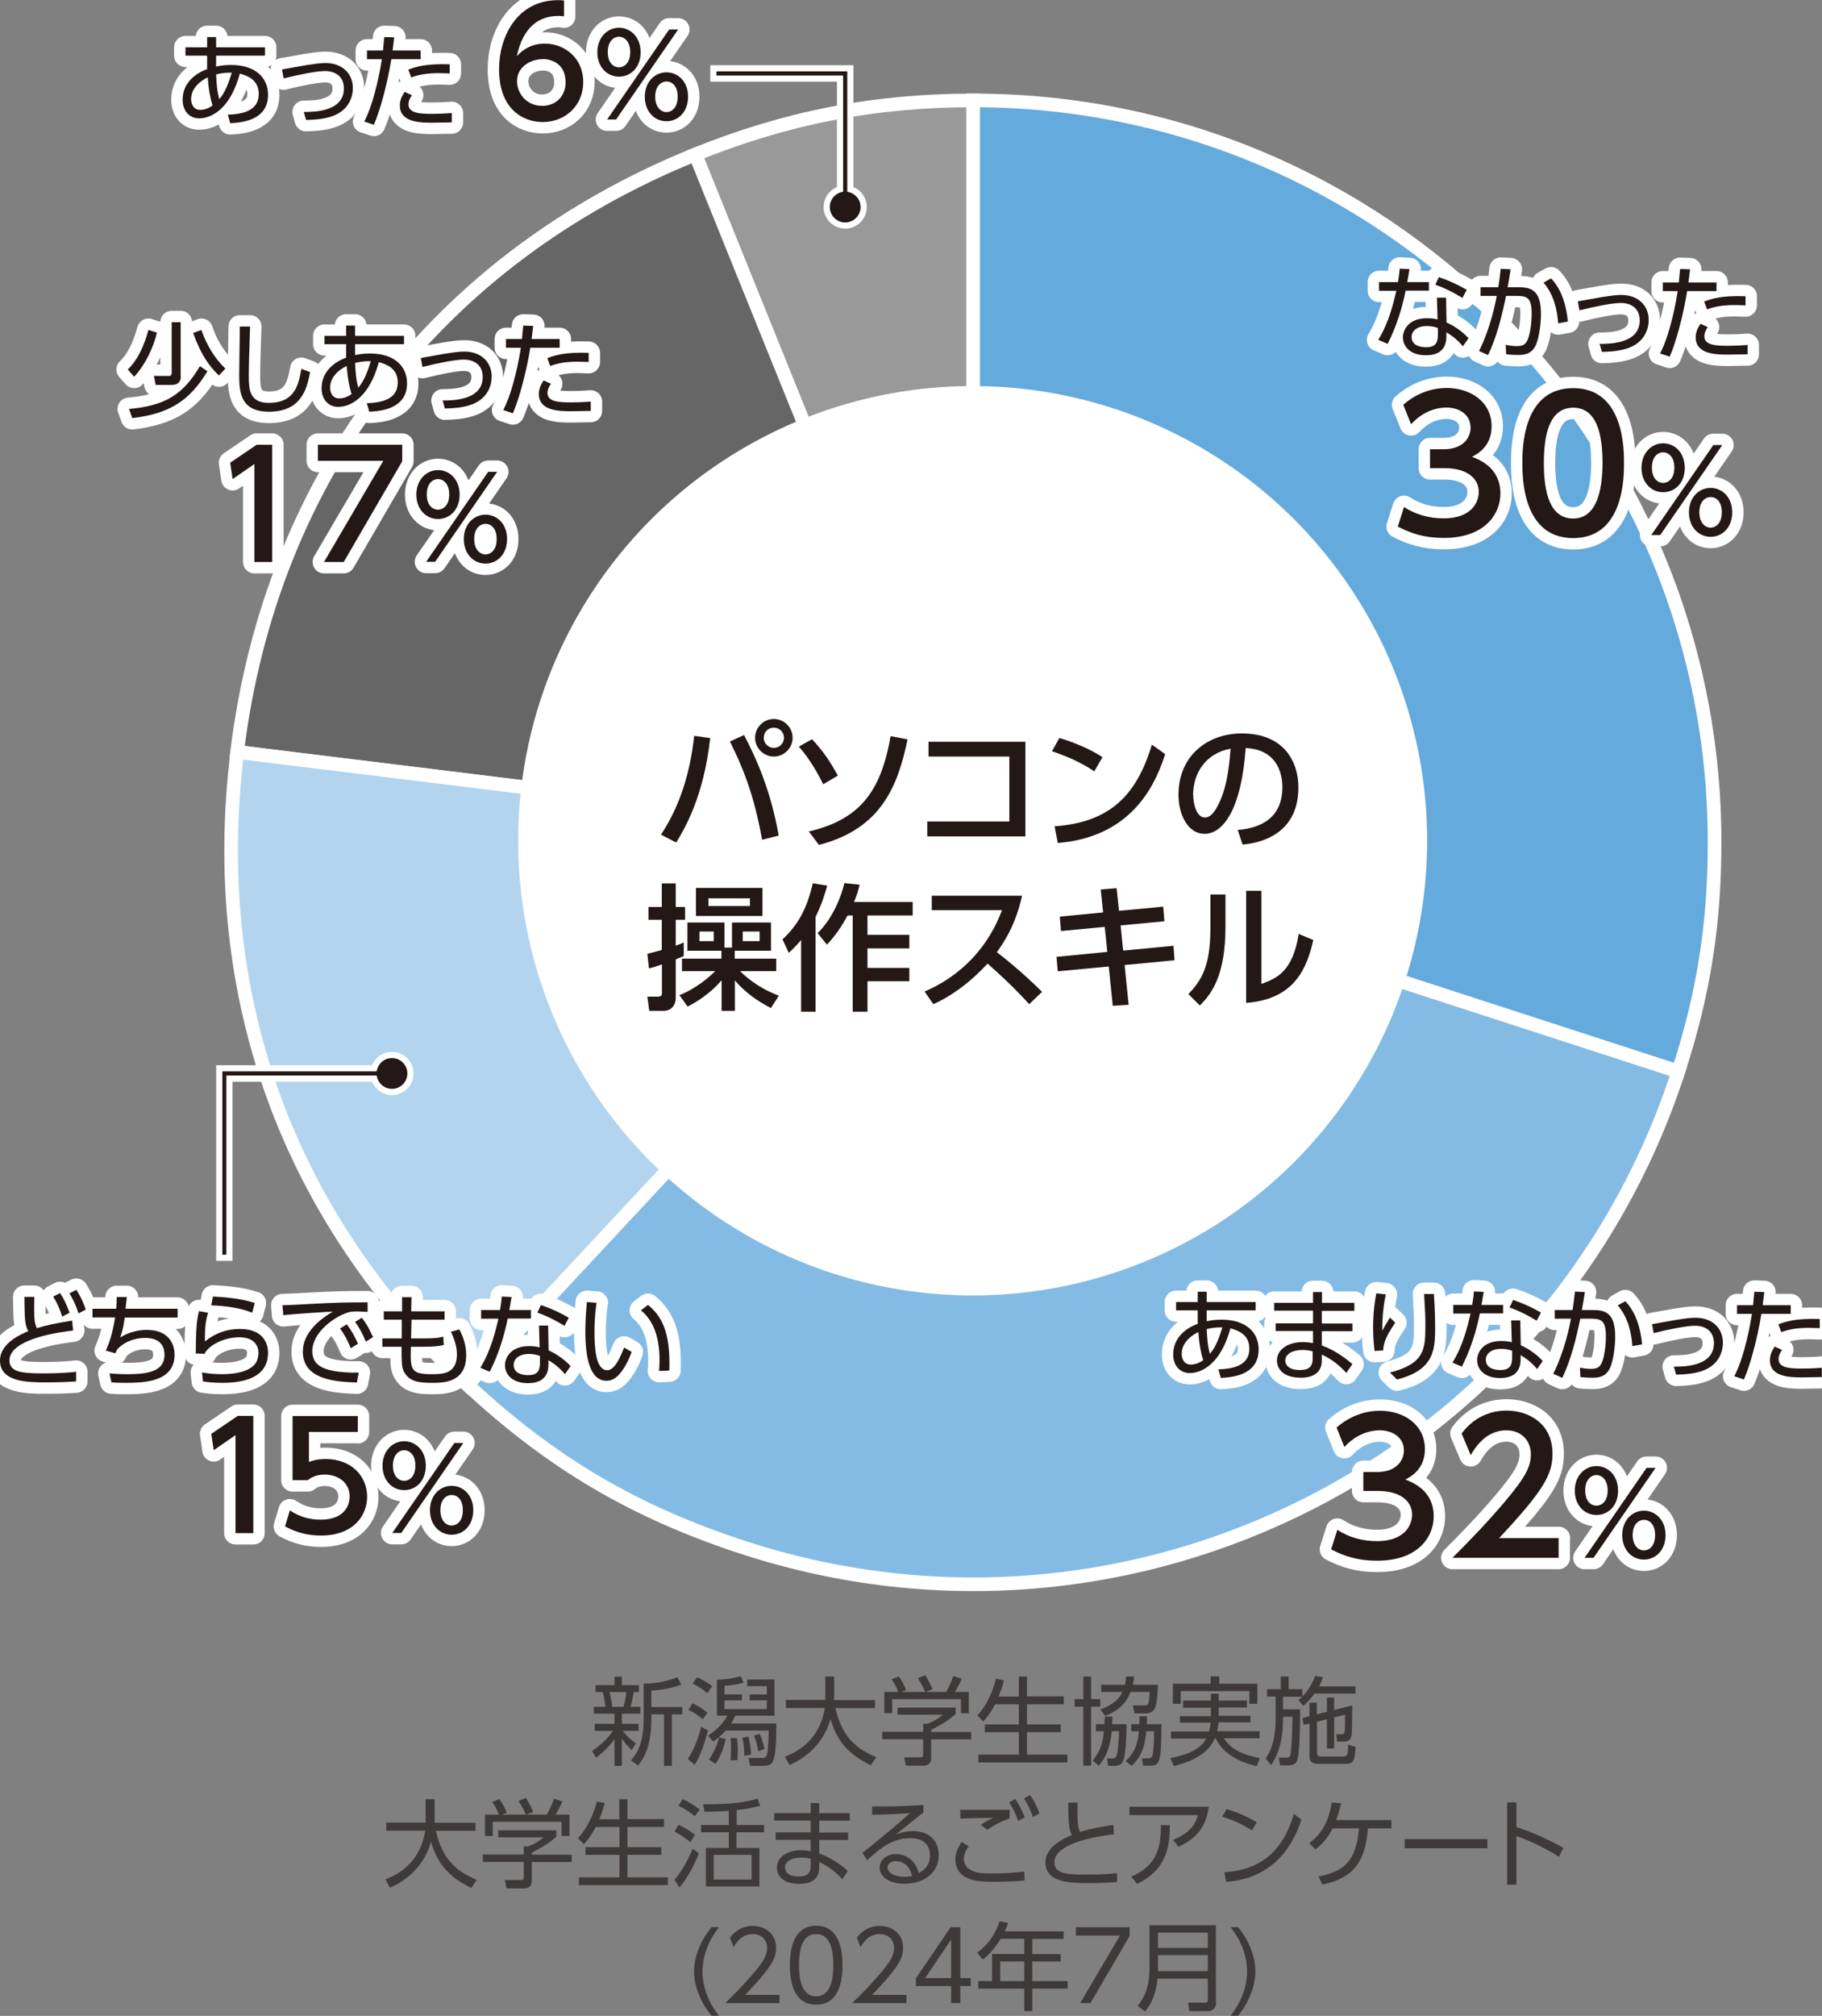 <?xml version="1.0" encoding="UTF-8"?><svg xmlns="http://www.w3.org/2000/svg" width="113.65" height="125.69" viewBox="0 0 113.65 125.69"><rect x="0" y="0" width="113.65" height="125.69" fill="#808080" stroke="none"/><defs><style>.d{fill:#fff;}.e{stroke-width:.77px;}.e,.f,.g,.h,.i,.j,.k{stroke:#fff;}.e,.i{fill:none;}.l{fill:#3e3a39;}.f{fill:#65aadd;}.f,.g,.h,.j,.k{stroke-miterlimit:10;stroke-width:.85px;}.g{fill:#999;}.h{fill:#666;}.m{fill:#231815;}.i{stroke-linejoin:round;stroke-width:1.42px;}.j{fill:#b2d4ee;}.k{fill:#84bbe4;}</style></defs><g id="a"/><g id="b"><g id="c"><g><path class="l" d="M39.4,109.12c-.19-.19-.39-.4-.61-.71v1.69h-.46v-1.66c-.37,.5-.72,.82-1.15,1.16l-.25-.43c.5-.34,.98-.75,1.3-1.25h-1.13v-.44h1.23v-.63h-1.29v-.43h.72c0-.14-.09-.67-.17-.92h-.44v-.43h1.18v-.53h.46v.53h1.06v.43h-.32c-.02,.09-.11,.64-.2,.92h.61v.43h-1.15v.63h1.04v.44h-.98c.1,.14,.34,.44,.81,.78l-.26,.42Zm-.51-2.7c.08-.26,.16-.69,.18-.92h-1.05c.1,.34,.17,.86,.17,.92h.7Zm1.75,.01h1.92v.46h-.65v3.21h-.49v-3.21h-.79v.31c0,1.82-.57,2.55-.83,2.88l-.44-.32c.28-.33,.79-.94,.79-2.57v-2.22c.74,0,1.42-.12,2.1-.4l.25,.46c-.48,.18-.98,.32-1.87,.38v1.03Z"/><path class="l" d="M42.91,109.67c.4-.61,.7-1.44,.82-2l.43,.22c-.16,.64-.43,1.53-.83,2.15l-.41-.36Zm.92-2.48c-.34-.28-.54-.41-.89-.59l.26-.4c.34,.16,.62,.33,.93,.59l-.29,.4Zm.29-1.62c-.3-.26-.66-.48-.92-.6l.28-.39c.2,.08,.49,.22,.95,.55l-.31,.44Zm.06,2.64c.19-.13,.82-.55,1.19-1.24h-.65v-2.23c.81-.04,1.26-.16,1.49-.23l.17,.41c-.5,.14-1.01,.17-1.19,.19v.54h1.09v.37h-1.09v.54h2.64v-.54h-1.07v-.37h1.07v-.52h-1.22v-.41h1.7v2.25h-2.45c-.06,.14-.12,.28-.26,.49h2.82c0,.91-.01,1.97-.22,2.38-.1,.2-.34,.26-.56,.26h-.85l-.1-.49h.86c.27,0,.36,.01,.4-1.71h-2.69c-.32,.37-.58,.55-.77,.69l-.32-.37Zm.05,1.49c.41-.58,.57-1.16,.62-1.37l.42,.1c-.04,.17-.2,.93-.64,1.55l-.41-.28Zm1.34,.06c.01-.16,.03-.38,.03-.68s-.02-.54-.03-.71h.4c.02,.19,.05,.46,.05,.85,0,.22-.01,.37-.02,.52l-.43,.02Zm.86-.28c0-.54-.05-.83-.13-1.13l.38-.07c.14,.49,.17,.96,.17,1.12l-.43,.08Zm.87-.29c-.04-.2-.1-.55-.26-.98l.35-.1c.13,.29,.19,.49,.3,.94l-.39,.14Z"/><path class="l" d="M51.5,104.53h.53v1.47h2.55v.5h-2.47c.37,1.57,1.06,2.45,2.55,3.06l-.34,.5c-1.25-.59-2.12-1.43-2.51-2.88-.55,1.86-1.93,2.58-2.56,2.87l-.29-.52c.89-.35,2.17-1.09,2.49-3.04h-2.43v-.5h2.46v-1.47Z"/><path class="l" d="M59.6,106.88c-.48,.43-1.03,.73-1.52,.98v.13h2.5v.46h-2.5v1.18c0,.4-.31,.46-.49,.46h-1.09l-.1-.52h.98c.19,0,.2-.04,.2-.18v-.95h-2.55v-.46h2.55v-.5h.26c.14-.05,.62-.25,.97-.57h-2.82v-.44h3.62v.41Zm-.58-1.39c.19-.32,.4-.86,.45-.99l.52,.17c-.12,.28-.27,.56-.43,.82h.87v1.33h-.49v-.88h-4.29v.88h-.49v-1.33h.87c-.12-.35-.32-.65-.41-.79l.44-.17c.24,.32,.38,.62,.46,.85l-.3,.11h2.79Zm-1.31,0c-.11-.26-.28-.58-.46-.85l.46-.19c.25,.36,.41,.77,.46,.88l-.46,.16Z"/><path class="l" d="M63.55,105.77v-1.24h.51v1.24h2.29v.49h-2.29v1.26h2.11v.48h-2.11v1.4h2.52v.49h-5.55v-.49h2.52v-1.4h-2.12v-.48h2.12v-1.26h-1.48c-.34,.65-.61,.93-.74,1.07l-.37-.37c.56-.58,.96-1.47,1.17-2.29l.49,.1c-.07,.25-.12,.49-.33,1.01h1.26Z"/><path class="l" d="M68.06,104.53v1.41h.57v.47h-.57v3.68h-.49v-3.68h-.54v-.47h.54v-1.41h.49Zm2.21,2.97c0,.56-.04,1.97-.22,2.31-.13,.25-.3,.29-.49,.29h-.43l-.08-.46h.31c.12,0,.2,.01,.28-.15,.11-.25,.16-1.32,.16-1.55h-.45c-.1,.83-.27,1.54-.82,2.15l-.37-.32c.52-.65,.64-1.18,.7-1.83h-.5v-.44h.53c.01-.22,.02-.33,.02-.47h.48c0,.16-.01,.26-.03,.47h.88Zm1.96-2.45c-.07,1.34-.1,1.78-.82,1.78h-.64l-.11-.5h.67c.28,.02,.35,.01,.38-.84h-1.19c-.26,.7-.77,1.18-1.58,1.5l-.3-.41c.43-.15,1.06-.44,1.38-1.09h-1.33v-.44h1.48c.05-.22,.06-.37,.07-.52h.5c-.02,.22-.04,.34-.08,.52h1.57Zm.22,2.45c-.02,1.52-.04,2.15-.24,2.42-.1,.14-.28,.17-.44,.17h-.46l-.08-.46h.35c.22,.01,.27-.06,.31-.19,.03-.1,.1-.62,.1-1.5h-.49c-.08,.94-.29,1.58-.91,2.16l-.38-.29c.68-.65,.76-1.23,.83-1.87h-.48v-.44h.51c0-.16,0-.25,0-.49h.47c0,.27,0,.35-.01,.49h.92Z"/><path class="l" d="M73.8,106.46v-.43h1.73v-.43h.49v.43h1.76v.43h-1.76v.52h1.98v.41h-1.99c-.03,.29-.06,.43-.09,.55h2.65v.44h-2.23c.31,.47,.8,.96,2.24,1.24l-.19,.5c-1.38-.32-2.17-.94-2.56-1.73h-.06c-.18,.4-.61,1.25-2.55,1.72l-.22-.49c1.18-.23,1.91-.61,2.24-1.22h-2.2v-.44h2.37c.08-.31,.1-.47,.1-.55h-1.91v-.41h1.93v-.52h-1.73Zm2.25-1.94v.46h2.38v1.25h-.5v-.79h-4.28v.79h-.49v-1.25h2.36v-.46h.53Z"/><path class="l" d="M82.51,104.58c-.05,.16-.1,.34-.23,.57h2.27v.44h-2.55c-.31,.43-.56,.64-.71,.77l-.3-.37c.11-.08,.14-.11,.25-.2h-1.21v.79h1.07c-.01,1.51-.05,2.87-.21,3.23-.06,.13-.16,.26-.58,.26h-.46l-.09-.48h.47c.11,0,.2,0,.26-.16,.07-.23,.12-1.62,.13-2.39h-.59v.11c0,1.13-.2,2.12-.74,2.9l-.34-.4c.22-.35,.62-.99,.62-2.51v-1.36h-.54v-.46h.86v-.79h.49v.79h.86v.45c.05-.05,.51-.49,.79-1.27l.47,.07Zm.26,2.15v-.89h.45v.78l1.13-.29c-.02,1.61-.02,1.79-.07,1.97-.05,.16-.14,.29-.5,.29h-.37l-.07-.46h.34c.1,0,.18-.02,.2-.21,.02-.15,.02-.74,.02-1.01l-.68,.17v1.94h-.45v-1.83l-.62,.16v1.88c0,.26,.09,.29,.3,.29h1.27c.28,0,.37,0,.37-.74l.47,.14c-.05,.84-.12,1.06-.64,1.06h-1.66c-.31,0-.58-.07-.58-.48v-2.04l-.36,.09-.08-.43,.44-.11v-.85h.46v.73l.62-.16Z"/><path class="l" d="M26.58,112.18h.53v1.47h2.55v.5h-2.47c.37,1.57,1.06,2.45,2.55,3.06l-.34,.5c-1.25-.59-2.12-1.43-2.51-2.88-.55,1.87-1.93,2.58-2.56,2.87l-.29-.52c.89-.35,2.17-1.09,2.49-3.04h-2.44v-.5h2.46v-1.47Z"/><path class="l" d="M34.69,114.53c-.48,.43-1.03,.73-1.52,.98v.13h2.49v.46h-2.49v1.18c0,.4-.31,.46-.49,.46h-1.09l-.1-.52h.98c.19,0,.2-.04,.2-.18v-.95h-2.55v-.46h2.55v-.5h.26c.14-.05,.62-.25,.97-.57h-2.82v-.44h3.62v.41Zm-.58-1.39c.19-.32,.4-.86,.45-.99l.52,.17c-.12,.28-.27,.56-.43,.82h.87v1.33h-.49v-.88h-4.29v.88h-.49v-1.33h.87c-.12-.35-.32-.65-.41-.79l.44-.17c.24,.32,.38,.62,.46,.85l-.3,.11h2.79Zm-1.31,0c-.11-.26-.28-.58-.46-.85l.46-.19c.25,.36,.41,.77,.46,.88l-.46,.16Z"/><path class="l" d="M38.63,113.42v-1.24h.51v1.24h2.28v.49h-2.28v1.26h2.11v.48h-2.11v1.4h2.52v.49h-5.55v-.49h2.53v-1.4h-2.12v-.48h2.12v-1.26h-1.48c-.34,.65-.61,.93-.74,1.07l-.37-.37c.56-.58,.97-1.47,1.18-2.29l.49,.1c-.07,.25-.12,.49-.34,1.01h1.26Z"/><path class="l" d="M43.05,114.85c-.39-.31-.61-.47-.98-.65l.25-.42c.34,.14,.72,.36,1.03,.64l-.29,.43Zm-.98,2.35c.62-.7,1.06-1.74,1.14-1.93l.39,.29c-.37,.92-.86,1.73-1.22,2.12l-.31-.49Zm1.27-3.96c-.41-.35-.84-.57-1.02-.66l.27-.4c.25,.11,.59,.28,1.05,.64l-.3,.42Zm2.6,.55h1.72v.45h-1.72v.98h1.43v2.4h-3.34v-2.4h1.43v-.98h-1.73v-.45h1.73v-.88c-.28,.02-.9,.05-1.52,.05l-.08-.46c1.82,0,2.68-.14,3.39-.35l.17,.44c-.65,.17-1.16,.24-1.47,.27v.92Zm.94,1.86h-2.36v1.54h2.36v-1.54Z"/><path class="l" d="M53.01,113.06v.46h-1.91v.74h1.8v.46h-1.8v.84c.64,.23,1.16,.56,1.79,1.09l-.35,.52c-.58-.64-1.11-.92-1.44-1.07v.34c0,.86-.71,1.02-1.22,1.02-1.17,0-1.42-.62-1.42-1.01,0-.63,.62-1.09,1.51-1.09,.27,0,.47,.04,.6,.06v-.71h-2.19v-.46h2.19v-.74h-2.28v-.46h2.28v-.63h.53v.63h1.91Zm-2.44,2.84c-.12-.04-.29-.08-.6-.08-.56,0-1.01,.23-1.01,.62,0,.11,.06,.56,.85,.56,.52,0,.76-.19,.76-.66v-.44Z"/><path class="l" d="M57.61,113c-.13,.1-.32,.25-.47,.37-.77,.62-.85,.68-1.25,1,.23-.08,.59-.2,1.07-.2,.88,0,1.59,.49,1.59,1.5,0,1.18-1.01,1.78-2.13,1.78-.95,0-1.55-.43-1.55-1,0-.5,.46-.85,1.01-.85,.21,0,1.14,.07,1.43,1.18,.17-.08,.7-.35,.7-1.1,0-.32-.1-1.07-1.25-1.07-1.06,0-1.84,.59-2.66,1.37l-.31-.45c.46-.36,1.84-1.46,2.96-2.48-1.02,.07-1.37,.08-2.35,.1v-.52c1.27,0,1.76,0,3.2-.09v.45Zm-1.73,3.04c-.37,0-.52,.23-.52,.4,0,.29,.38,.58,1.06,.58,.24,0,.37-.03,.47-.05-.13-.57-.48-.92-1-.92Z"/><path class="l" d="M60.43,115.12c-.22,.28-.31,.55-.31,.79s.12,.51,.4,.67c.34,.19,.65,.23,1.33,.23,.89,0,1.57-.06,2.04-.12l.02,.56c-.44,.04-1.16,.08-1.9,.08-.98,0-1.4-.08-1.8-.3-.43-.23-.62-.67-.62-1.09,0-.34,.1-.66,.4-1.09l.44,.27Zm2.55-1.74c-.47,.16-.84,.32-1.39,.71l-.41-.31c.28-.2,.52-.32,.81-.44-.23,0-1.39,.02-2.09,.05v-.55c.2,0,2.68,0,3.08,0v.53Zm.35-1.21c.26,.37,.41,.69,.59,1.14l-.41,.23c-.17-.49-.29-.73-.56-1.16l.38-.21Zm.92-.25c.25,.35,.39,.64,.59,1.14l-.41,.23c-.17-.48-.3-.75-.56-1.16l.38-.21Z"/><path class="l" d="M69.49,114.37c-.49,.05-3.72,.42-3.72,1.75,0,.7,.73,.76,2.02,.76,.99,0,1.55-.05,1.89-.09v.56c-.38,.02-.9,.06-1.77,.06-1.04,0-2.7,0-2.7-1.28,0-1.03,1.24-1.54,1.65-1.72-.2-.39-.21-.74-.23-2.02h.59c0,.16-.01,.33-.01,.62,0,.64,.03,.95,.16,1.21,.65-.2,1.14-.29,2.07-.44l.05,.58Z"/><path class="l" d="M75.4,112.66c-.23,1.59-1.11,2.1-1.88,2.49l-.35-.43c1.16-.48,1.42-1.07,1.55-1.55h-4.27v-.52h4.95Zm-4.84,4.35c1.65-.71,1.86-1.88,1.85-3.21h.56c-.01,1.17-.1,2.72-2.04,3.66l-.37-.45Z"/><path class="l" d="M78.09,114.13c-.35-.24-.98-.59-1.85-.86l.27-.48c1.06,.32,1.72,.74,1.88,.84l-.3,.5Zm-1.72,2.6c3.03-.16,3.93-2.28,4.34-3.63l.47,.35c-.29,.85-1.25,3.65-4.7,3.88l-.11-.6Z"/><path class="l" d="M82.26,117c1.54-.32,2.33-.9,2.51-3h-1.65c-.38,.79-.9,1.18-1.07,1.31l-.38-.39c.8-.59,1.22-1.4,1.4-2.54l.58,.06c-.11,.5-.19,.71-.31,1.04h3.45v.52h-1.46c-.16,1.88-.74,3.08-2.85,3.5l-.23-.49Z"/><path class="l" d="M92.78,114.67v.57h-5.16v-.57h5.16Z"/><path class="l" d="M97.23,115.76c-.41-.25-1.39-.85-2.64-1.28v3.03h-.58v-5.13h.58v1.54c1.13,.36,2.06,.82,2.93,1.29l-.28,.56Z"/><path class="l" d="M44.85,120.16c-.63,.79-1.03,1.75-1.03,2.76s.4,1.97,1.03,2.76h-.47c-.87-1.07-1.09-2.14-1.09-2.76s.22-1.69,1.09-2.76h.47Z"/><path class="l" d="M48.62,124.37v.52h-3.38c.38-.37,1.02-1,1.65-1.73,.72-.83,.96-1.23,.96-1.71,0-.57-.43-.86-.89-.86-.74,0-1.09,.62-1.2,.82l-.23-.6c.35-.47,.85-.73,1.43-.73s1.45,.34,1.45,1.37c0,.46-.14,.83-.62,1.45-.25,.32-.64,.79-1.31,1.48h2.13Z"/><path class="l" d="M49.27,122.53c0-.47,0-2.46,1.64-2.46s1.64,1.98,1.64,2.46,0,2.46-1.64,2.46-1.64-1.98-1.64-2.46Zm2.71,0c0-.79-.12-1.94-1.07-1.94s-1.07,1.13-1.07,1.94,.14,1.94,1.07,1.94,1.07-1.13,1.07-1.94Z"/><path class="l" d="M56.54,124.37v.52h-3.38c.38-.37,1.02-1,1.65-1.73,.72-.83,.96-1.23,.96-1.71,0-.57-.43-.86-.89-.86-.74,0-1.09,.62-1.2,.82l-.23-.6c.35-.47,.85-.73,1.43-.73s1.45,.34,1.45,1.37c0,.46-.14,.83-.62,1.45-.25,.32-.64,.79-1.31,1.48h2.13Z"/><path class="l" d="M59.33,124.89v-1.06h-2.2v-.49l2.17-3.18h.6v3.17h.65v.5h-.65v1.06h-.56Zm-1.62-1.56h1.62v-2.4l-1.62,2.4Z"/><path class="l" d="M66.35,120.42v.47h-1.96v.95h1.77v.46h-1.77v1.22h2.21v.47h-2.21v1.4h-.5v-1.4h-2.87v-.47h.86v-1.69h2.01v-.95h-1.46c-.39,.59-.65,.92-1.13,1.3l-.34-.43c.72-.54,1.17-1.25,1.39-1.96l.54,.11c-.06,.16-.1,.26-.21,.52h3.67Zm-2.46,1.88h-1.5v1.22h1.5v-1.22Z"/><path class="l" d="M70.46,120.16v.55l-2.44,4.18h-.64l2.48-4.21h-2.75v-.52h3.35Z"/><path class="l" d="M75.86,124.82c0,.3-.12,.57-.57,.57h-1.1l-.08-.53h1.04c.16,0,.19-.05,.19-.2v-1.29h-3.14c-.08,.94-.41,1.62-.78,2.04l-.46-.35c.28-.35,.74-.93,.74-2.38v-2.64h4.14v4.79Zm-3.63-4.32v.95h3.11v-.95h-3.11Zm0,1.4v1h3.11v-1h-3.11Z"/><path class="l" d="M77.23,120.16c.87,1.07,1.08,2.14,1.08,2.76s-.22,1.69-1.08,2.76h-.47c.62-.79,1.03-1.75,1.03-2.76s-.4-1.97-1.03-2.76h.47Z"/></g><g><path class="g" d="M60.7,52.52L43.37,9.63c5.68-2.3,11.2-3.37,17.33-3.37V52.52Z"/><path class="h" d="M60.7,52.52l-45.91-5.64c2.12-17.24,12.48-30.74,28.58-37.25l17.33,42.88Z"/><path class="j" d="M60.7,52.52l-31.54,33.83c-11.21-10.45-16.23-24.25-14.36-39.46l45.91,5.64Z"/><path class="k" d="M60.7,52.52l43.99,14.29c-7.89,24.29-33.99,37.59-58.28,29.69-6.8-2.21-12.02-5.28-17.25-10.16l31.54-33.83Z"/><path class="f" d="M60.7,52.52V6.26c25.54,0,46.25,20.71,46.25,46.25,0,5.11-.68,9.43-2.26,14.29l-43.99-14.29Z"/></g><g><g><path class="i" d="M7.97,23.04c.24-.24,.84-.83,1.29-2.47l.53,.17c-.22,.92-.71,1.98-1.42,2.75l-.4-.45Zm.07,2.46c2.23-.2,3.37-.87,4.43-2.67l.47,.32c-1.13,1.84-2.33,2.63-4.69,2.92l-.2-.57Zm3.24-2.02c0,.38-.24,.52-.58,.52h-.99l-.11-.56h.92c.08,0,.19,0,.19-.2v-3.15h.56v3.4Zm1.28-2.91c.32,.91,.8,1.75,1.5,2.41l-.4,.43c-.29-.27-1.01-.94-1.61-2.65l.52-.19Z"/><path class="i" d="M15.6,20.36c-.06,1.72-.08,2.48-.08,3.09,0,.82,.04,1.67,1.24,1.67,1.65,0,1.86-1.15,2.04-2.12l.54,.2c-.2,1.15-.62,2.47-2.56,2.47-1.75,0-1.86-1.17-1.86-2.28,0-.48,.04-2.6,.04-3.03h.64Z"/><path class="i" d="M22.15,22.14c.19-.04,.49-.1,.92-.1,1.55,0,2.32,.81,2.32,1.86,0,1.65-1.76,1.74-2.36,1.77l-.15-.53c.93-.03,1.93-.24,1.93-1.29,0-.93-.77-1.15-1.18-1.27-.73,2.65-2.18,2.79-2.53,2.79-.63,0-1.04-.48-1.04-1.16,0-1.02,.76-1.63,1.53-1.91,0-.19,0-.34,0-.84h-1.35v-.52h1.35v-.64h.56v.64h3.05v.52h-3.05v.68Zm-.53,.68c-.43,.2-1.03,.66-1.03,1.35,0,.28,.13,.67,.57,.67,.37,0,.63-.18,.77-.27-.13-.4-.25-.99-.3-1.75Zm1.51-.3c-.2,0-.5-.01-.98,.11,.03,.61,.06,1.05,.2,1.54,.38-.43,.6-1.07,.78-1.65Z"/><path class="i" d="M27.62,24.97c.53,0,2.49,.02,2.49-1.46,0-.77-.55-1.09-1.18-1.09-.51,0-1.59,.21-2.58,.46l-.1-.56c.24-.04,1.3-.23,1.52-.27,.4-.06,.84-.13,1.18-.13,1.09,0,1.72,.68,1.72,1.57,0,.38-.14,1.38-1.36,1.77-.5,.16-1.05,.2-1.56,.21l-.14-.5Z"/><path class="i" d="M31.39,25.57c.67-1.29,1.02-3.38,1.1-3.89h-.93v-.54h1c.04-.45,.04-.47,.08-.84l.62,.02c-.04,.33-.05,.42-.1,.82h1.75v.54h-1.83c-.26,1.59-.71,3.23-1.09,4.09l-.59-.2Zm2.98-1.65c-.22,.32-.22,.51-.22,.58,0,.56,.74,.59,1.48,.59,.22,0,.7-.01,1.22-.05v.58c-.15,0-.99,.02-1.19,.02-.75,0-2.05,0-2.05-1.08,0-.32,.13-.58,.3-.84l.46,.21Zm2.35-1.35c-.17,0-.36-.02-.65-.02-.64,0-1.19,.06-1.75,.27l-.18-.49c.48-.18,1.09-.38,2.58-.33v.57Z"/><path class="i" d="M16.01,27.73h.97v7.31h-1.11v-6.11l-1.36,.94-.15-1.02,1.65-1.12Z"/><path class="i" d="M25.09,27.73v1.03l-3.65,6.28h-1.23l3.7-6.31h-4.08v-1h5.25Z"/><path class="i" d="M27.32,29.31c.72,0,1.35,.58,1.35,1.53s-.62,1.52-1.35,1.52-1.35-.59-1.35-1.52,.63-1.53,1.35-1.53Zm3.13,.11h.56l-3.87,5.61h-.56l3.87-5.61Zm-3.13,2.36c.29,0,.7-.23,.7-.95s-.41-.96-.7-.96c-.31,0-.7,.26-.7,.96s.39,.95,.7,.95Zm2.96,.31c.72,0,1.35,.57,1.35,1.52s-.62,1.53-1.35,1.53-1.35-.59-1.35-1.53,.64-1.52,1.35-1.52Zm0,2.48c.29,0,.7-.23,.7-.96s-.4-.95-.7-.95-.7,.25-.7,.95,.4,.96,.7,.96Z"/></g><g><path class="m" d="M7.97,23.04c.24-.24,.84-.83,1.29-2.47l.53,.17c-.22,.92-.71,1.98-1.42,2.75l-.4-.45Zm.07,2.46c2.23-.2,3.37-.87,4.43-2.67l.47,.32c-1.13,1.84-2.33,2.63-4.69,2.92l-.2-.57Zm3.24-2.02c0,.38-.24,.52-.58,.52h-.99l-.11-.56h.92c.08,0,.19,0,.19-.2v-3.15h.56v3.4Zm1.28-2.91c.32,.91,.8,1.75,1.5,2.41l-.4,.43c-.29-.27-1.01-.94-1.61-2.65l.52-.19Z"/><path class="m" d="M15.6,20.36c-.06,1.72-.08,2.48-.08,3.09,0,.82,.04,1.67,1.24,1.67,1.65,0,1.86-1.15,2.04-2.12l.54,.2c-.2,1.15-.62,2.47-2.56,2.47-1.75,0-1.86-1.17-1.86-2.28,0-.48,.04-2.6,.04-3.03h.64Z"/><path class="m" d="M22.15,22.14c.19-.04,.49-.1,.92-.1,1.55,0,2.32,.81,2.32,1.86,0,1.65-1.76,1.74-2.36,1.77l-.15-.53c.93-.03,1.93-.24,1.93-1.29,0-.93-.77-1.15-1.18-1.27-.73,2.65-2.18,2.79-2.53,2.79-.63,0-1.04-.48-1.04-1.16,0-1.02,.76-1.63,1.53-1.91,0-.19,0-.34,0-.84h-1.35v-.52h1.35v-.64h.56v.64h3.05v.52h-3.05v.68Zm-.53,.68c-.43,.2-1.03,.66-1.03,1.35,0,.28,.13,.67,.57,.67,.37,0,.63-.18,.77-.27-.13-.4-.25-.99-.3-1.75Zm1.51-.3c-.2,0-.5-.01-.98,.11,.03,.61,.06,1.05,.2,1.54,.38-.43,.6-1.07,.78-1.65Z"/><path class="m" d="M27.62,24.97c.53,0,2.49,.02,2.49-1.46,0-.77-.55-1.09-1.18-1.09-.51,0-1.59,.21-2.58,.46l-.1-.56c.24-.04,1.3-.23,1.52-.27,.4-.06,.84-.13,1.18-.13,1.09,0,1.72,.68,1.72,1.57,0,.38-.14,1.38-1.36,1.77-.5,.16-1.05,.2-1.56,.21l-.14-.5Z"/><path class="m" d="M31.39,25.57c.67-1.29,1.02-3.38,1.1-3.89h-.93v-.54h1c.04-.45,.04-.47,.08-.84l.62,.02c-.04,.33-.05,.42-.1,.82h1.75v.54h-1.83c-.26,1.59-.71,3.23-1.09,4.09l-.59-.2Zm2.98-1.65c-.22,.32-.22,.51-.22,.58,0,.56,.74,.59,1.48,.59,.22,0,.7-.01,1.22-.05v.58c-.15,0-.99,.02-1.19,.02-.75,0-2.05,0-2.05-1.08,0-.32,.13-.58,.3-.84l.46,.21Zm2.35-1.35c-.17,0-.36-.02-.65-.02-.64,0-1.19,.06-1.75,.27l-.18-.49c.48-.18,1.09-.38,2.58-.33v.57Z"/><path class="m" d="M16.01,27.73h.97v7.31h-1.11v-6.11l-1.36,.94-.15-1.02,1.65-1.12Z"/><path class="m" d="M25.09,27.73v1.03l-3.65,6.28h-1.23l3.7-6.31h-4.08v-1h5.25Z"/><path class="m" d="M27.32,29.31c.72,0,1.35,.58,1.35,1.53s-.62,1.52-1.35,1.52-1.35-.59-1.35-1.52,.63-1.53,1.35-1.53Zm3.13,.11h.56l-3.87,5.61h-.56l3.87-5.61Zm-3.13,2.36c.29,0,.7-.23,.7-.95s-.41-.96-.7-.96c-.31,0-.7,.26-.7,.96s.39,.95,.7,.95Zm2.96,.31c.72,0,1.35,.57,1.35,1.52s-.62,1.53-1.35,1.53-1.35-.59-1.35-1.53,.64-1.52,1.35-1.52Zm0,2.48c.29,0,.7-.23,.7-.96s-.4-.95-.7-.95-.7,.25-.7,.95,.4,.96,.7,.96Z"/></g></g><g><g><path class="i" d="M13.48,4.15c.19-.04,.49-.1,.92-.1,1.55,0,2.32,.81,2.32,1.86,0,1.65-1.76,1.74-2.36,1.77l-.15-.53c.93-.03,1.93-.24,1.93-1.29,0-.93-.77-1.15-1.18-1.27-.73,2.65-2.18,2.79-2.53,2.79-.63,0-1.04-.48-1.04-1.16,0-1.02,.76-1.63,1.53-1.91,0-.19,0-.34,0-.84h-1.35v-.52h1.35v-.64h.56v.64h3.05v.52h-3.05v.68Zm-.53,.68c-.43,.2-1.03,.66-1.03,1.35,0,.28,.13,.67,.57,.67,.37,0,.63-.18,.77-.27-.13-.4-.25-.99-.3-1.75Zm1.51-.3c-.2,0-.5-.01-.98,.11,.03,.61,.06,1.05,.2,1.54,.38-.43,.6-1.07,.78-1.65Z"/><path class="i" d="M18.96,6.98c.53,0,2.49,.02,2.49-1.46,0-.77-.55-1.09-1.18-1.09-.51,0-1.59,.21-2.58,.46l-.1-.56c.24-.04,1.3-.23,1.52-.27,.4-.06,.84-.13,1.18-.13,1.09,0,1.72,.68,1.72,1.57,0,.38-.14,1.38-1.36,1.77-.5,.16-1.05,.2-1.56,.21l-.14-.5Z"/><path class="i" d="M22.72,7.58c.67-1.29,1.02-3.38,1.1-3.89h-.93v-.54h1c.04-.45,.04-.47,.08-.84l.62,.02c-.04,.33-.05,.42-.1,.82h1.75v.54h-1.83c-.26,1.59-.71,3.23-1.09,4.09l-.59-.2Zm2.98-1.65c-.22,.32-.22,.51-.22,.58,0,.56,.74,.59,1.48,.59,.22,0,.7-.01,1.22-.05v.58c-.15,0-.99,.02-1.19,.02-.75,0-2.05,0-2.05-1.08,0-.32,.13-.58,.3-.84l.46,.21Zm2.35-1.35c-.17,0-.36-.02-.65-.02-.64,0-1.19,.06-1.75,.27l-.18-.49c.48-.18,1.09-.38,2.58-.33v.57Z"/><path class="i" d="M35.17,1.01c-.21,0-.23-.02-.32-.02-1.55,0-2.31,1.08-2.61,2.51,.37-.41,.92-.78,1.75-.78,1.23,0,2.39,.9,2.39,2.39s-1.13,2.5-2.53,2.5c-1.17,0-2.72-.75-2.72-3.3,0-2.02,1.12-4.3,3.68-4.3,.13,0,.21,0,.37,.02v1Zm-1.33,2.68c-.71,0-1.59,.45-1.59,1.37,0,.77,.6,1.54,1.56,1.54s1.47-.7,1.47-1.46c0-1.29-1.04-1.46-1.44-1.46Z"/><path class="i" d="M38.61,1.73c.72,0,1.35,.58,1.35,1.53s-.62,1.52-1.35,1.52-1.35-.59-1.35-1.52,.63-1.53,1.35-1.53Zm3.13,.11h.56l-3.87,5.61h-.56l3.87-5.61Zm-3.13,2.36c.29,0,.7-.23,.7-.95s-.41-.96-.7-.96c-.31,0-.7,.26-.7,.96s.39,.95,.7,.95Zm2.96,.31c.72,0,1.35,.57,1.35,1.52s-.62,1.53-1.35,1.53-1.35-.59-1.35-1.53,.64-1.52,1.35-1.52Zm0,2.48c.29,0,.7-.23,.7-.96s-.4-.95-.7-.95-.7,.25-.7,.95,.4,.96,.7,.96Z"/></g><g><path class="m" d="M13.48,4.15c.19-.04,.49-.1,.92-.1,1.55,0,2.32,.81,2.32,1.86,0,1.65-1.76,1.74-2.36,1.77l-.15-.53c.93-.03,1.93-.24,1.93-1.29,0-.93-.77-1.15-1.18-1.27-.73,2.65-2.18,2.79-2.53,2.79-.63,0-1.04-.48-1.04-1.16,0-1.02,.76-1.63,1.53-1.91,0-.19,0-.34,0-.84h-1.35v-.52h1.35v-.64h.56v.64h3.05v.52h-3.05v.68Zm-.53,.68c-.43,.2-1.03,.66-1.03,1.35,0,.28,.13,.67,.57,.67,.37,0,.63-.18,.77-.27-.13-.4-.25-.99-.3-1.75Zm1.51-.3c-.2,0-.5-.01-.98,.11,.03,.61,.06,1.05,.2,1.54,.38-.43,.6-1.07,.78-1.65Z"/><path class="m" d="M18.96,6.98c.53,0,2.49,.02,2.49-1.46,0-.77-.55-1.09-1.18-1.09-.51,0-1.59,.21-2.58,.46l-.1-.56c.24-.04,1.3-.23,1.52-.27,.4-.06,.84-.13,1.18-.13,1.09,0,1.72,.68,1.72,1.57,0,.38-.14,1.38-1.36,1.77-.5,.16-1.05,.2-1.56,.21l-.14-.5Z"/><path class="m" d="M22.72,7.58c.67-1.29,1.02-3.38,1.1-3.89h-.93v-.54h1c.04-.45,.04-.47,.08-.84l.62,.02c-.04,.33-.05,.42-.1,.82h1.75v.54h-1.83c-.26,1.59-.71,3.23-1.09,4.09l-.59-.2Zm2.98-1.65c-.22,.32-.22,.51-.22,.58,0,.56,.74,.59,1.48,.59,.22,0,.7-.01,1.22-.05v.58c-.15,0-.99,.02-1.19,.02-.75,0-2.05,0-2.05-1.08,0-.32,.13-.58,.3-.84l.46,.21Zm2.35-1.35c-.17,0-.36-.02-.65-.02-.64,0-1.19,.06-1.75,.27l-.18-.49c.48-.18,1.09-.38,2.58-.33v.57Z"/><path class="m" d="M35.17,1.01c-.21,0-.23-.02-.32-.02-1.55,0-2.31,1.08-2.61,2.51,.37-.41,.92-.78,1.75-.78,1.23,0,2.39,.9,2.39,2.39s-1.13,2.5-2.53,2.5c-1.17,0-2.72-.75-2.72-3.3,0-2.02,1.12-4.3,3.68-4.3,.13,0,.21,0,.37,.02v1Zm-1.33,2.68c-.71,0-1.59,.45-1.59,1.37,0,.77,.6,1.54,1.56,1.54s1.47-.7,1.47-1.46c0-1.29-1.04-1.46-1.44-1.46Z"/><path class="m" d="M38.61,1.73c.72,0,1.35,.58,1.35,1.53s-.62,1.52-1.35,1.52-1.35-.59-1.35-1.52,.63-1.53,1.35-1.53Zm3.13,.11h.56l-3.87,5.61h-.56l3.87-5.61Zm-3.13,2.36c.29,0,.7-.23,.7-.95s-.41-.96-.7-.96c-.31,0-.7,.26-.7,.96s.39,.95,.7,.95Zm2.96,.31c.72,0,1.35,.57,1.35,1.52s-.62,1.53-1.35,1.53-1.35-.59-1.35-1.53,.64-1.52,1.35-1.52Zm0,2.48c.29,0,.7-.23,.7-.96s-.4-.95-.7-.95-.7,.25-.7,.95,.4,.96,.7,.96Z"/></g></g><g><g><path class="i" d="M89.13,17.58v.54h-1.45c-.36,1.78-.89,2.84-1.12,3.32l-.59-.25c.68-1.1,.96-2.35,1.13-3.06h-1.08v-.54h1.18c.07-.44,.09-.58,.11-.84l.61,.03c-.05,.31-.06,.34-.14,.81h1.34Zm1.11,2.53c.54,.24,1.05,.63,1.36,.98l-.35,.5c-.42-.5-.8-.73-1.03-.87v.26c0,.94-.64,1.17-1.28,1.17-.96,0-1.43-.53-1.43-1.12,0-.48,.37-1.19,1.5-1.19,.32,0,.52,.04,.66,.08l-.04-1.36h.57l.03,1.55Zm-.55,.34c-.15-.05-.34-.12-.68-.12-.65,0-.96,.33-.96,.68,0,.64,.78,.64,.91,.64,.63,0,.73-.34,.73-.78v-.43Zm1.54-1.87c-.64-.39-1.12-.62-1.7-.83l.22-.47c.64,.22,1.07,.41,1.74,.79l-.27,.51Z"/><path class="i" d="M92.26,21.88c.71-1.42,1.03-3.02,1.1-3.43h-1.01v-.54h1.11c.06-.4,.1-.65,.15-1.15l.62,.03c-.08,.5-.1,.65-.19,1.12h.69c.76,0,1.39,.17,1.39,1.65,0,.51-.08,1.38-.31,1.93-.27,.64-.82,.64-1.11,.64-.37,0-.65-.03-.75-.04l-.03-.59c.15,.03,.37,.08,.7,.08,.43,0,.6-.14,.73-.57,.09-.27,.19-.83,.19-1.47,0-1.07-.35-1.1-1.12-1.09h-.48c-.26,1.27-.57,2.53-1.12,3.69l-.55-.25Zm4.93-1.72c-.05-.8-.25-1.77-.91-2.54l.47-.26c.73,.75,.97,1.86,1.05,2.69l-.61,.11Z"/><path class="i" d="M99.79,21.44c.53,0,2.49,.02,2.49-1.46,0-.77-.55-1.09-1.18-1.09-.51,0-1.59,.21-2.58,.46l-.1-.56c.24-.04,1.3-.23,1.52-.27,.4-.06,.84-.13,1.18-.13,1.09,0,1.72,.68,1.72,1.57,0,.38-.14,1.38-1.36,1.77-.5,.16-1.05,.2-1.56,.21l-.14-.5Z"/><path class="i" d="M103.55,22.04c.67-1.29,1.02-3.38,1.1-3.89h-.93v-.54h1c.04-.45,.04-.47,.08-.84l.62,.02c-.04,.33-.05,.42-.1,.82h1.75v.54h-1.83c-.26,1.59-.71,3.23-1.09,4.09l-.59-.2Zm2.98-1.65c-.22,.32-.22,.51-.22,.58,0,.56,.74,.59,1.48,.59,.22,0,.7-.01,1.22-.05v.58c-.15,0-.99,.02-1.19,.02-.75,0-2.05,0-2.05-1.08,0-.32,.13-.58,.3-.84l.46,.21Zm2.35-1.35c-.17,0-.36-.02-.65-.02-.64,0-1.19,.06-1.75,.27l-.18-.49c.48-.18,1.09-.38,2.58-.33v.57Z"/><path class="i" d="M87.58,31.61c.73,.49,1.6,.71,2.47,.71,1.61,0,2.19-.88,2.19-1.66s-.66-1.47-2.14-1.47h-.9v-1.18h.86c1.22,0,1.67-.74,1.67-1.34,0-.86-.76-1.26-1.5-1.26-.85,0-1.64,.41-2.21,1.04l-.49-1.21c.86-.76,1.85-1.05,2.71-1.05,1.49,0,2.8,.87,2.8,2.39,0,1.27-.9,1.73-1.22,1.9,.46,.18,1.77,.68,1.77,2.3,0,1.21-.91,2.76-3.54,2.76-1.18,0-2.05-.28-2.86-.71l.39-1.22Z"/><path class="i" d="M94.96,28.87c0-.87,0-4.67,3.17-4.67s3.17,3.81,3.17,4.67,0,4.68-3.17,4.68-3.17-3.81-3.17-4.68Zm5,0c0-1.73-.33-3.45-1.83-3.45s-1.83,1.72-1.83,3.45c0,1.83,.37,3.46,1.83,3.46s1.83-1.75,1.83-3.46Z"/><path class="i" d="M103.74,27.64c.72,0,1.35,.58,1.35,1.53s-.62,1.52-1.35,1.52-1.35-.59-1.35-1.52,.63-1.53,1.35-1.53Zm3.13,.11h.56l-3.87,5.61h-.56l3.87-5.61Zm-3.13,2.36c.29,0,.7-.23,.7-.95s-.41-.96-.7-.96c-.31,0-.7,.26-.7,.96s.39,.95,.7,.95Zm2.96,.31c.71,0,1.35,.57,1.35,1.52s-.62,1.53-1.35,1.53-1.35-.59-1.35-1.53,.64-1.52,1.35-1.52Zm0,2.48c.29,0,.7-.23,.7-.96s-.4-.95-.7-.95-.7,.25-.7,.95,.4,.96,.7,.96Z"/></g><g><path class="m" d="M89.13,17.58v.54h-1.45c-.36,1.78-.89,2.84-1.12,3.32l-.59-.25c.68-1.1,.96-2.35,1.13-3.06h-1.08v-.54h1.18c.07-.44,.09-.58,.11-.84l.61,.03c-.05,.31-.06,.34-.14,.81h1.34Zm1.11,2.53c.54,.24,1.05,.63,1.36,.98l-.35,.5c-.42-.5-.8-.73-1.03-.87v.26c0,.94-.64,1.17-1.28,1.17-.96,0-1.43-.53-1.43-1.12,0-.48,.37-1.19,1.5-1.19,.32,0,.52,.04,.66,.08l-.04-1.36h.57l.03,1.55Zm-.55,.34c-.15-.05-.34-.12-.68-.12-.65,0-.96,.33-.96,.68,0,.64,.78,.64,.91,.64,.63,0,.73-.34,.73-.78v-.43Zm1.54-1.87c-.64-.39-1.12-.62-1.7-.83l.22-.47c.64,.22,1.07,.41,1.74,.79l-.27,.51Z"/><path class="m" d="M92.26,21.88c.71-1.42,1.03-3.02,1.1-3.43h-1.01v-.54h1.11c.06-.4,.1-.65,.15-1.15l.62,.03c-.08,.5-.1,.65-.19,1.12h.69c.76,0,1.39,.17,1.39,1.65,0,.51-.08,1.38-.31,1.93-.27,.64-.82,.64-1.11,.64-.37,0-.65-.03-.75-.04l-.03-.59c.15,.03,.37,.08,.7,.08,.43,0,.6-.14,.73-.57,.09-.27,.19-.83,.19-1.47,0-1.07-.35-1.1-1.12-1.09h-.48c-.26,1.27-.57,2.53-1.12,3.69l-.55-.25Zm4.93-1.72c-.05-.8-.25-1.77-.91-2.54l.47-.26c.73,.75,.97,1.86,1.05,2.69l-.61,.11Z"/><path class="m" d="M99.79,21.44c.53,0,2.49,.02,2.49-1.46,0-.77-.55-1.09-1.18-1.09-.51,0-1.59,.21-2.58,.46l-.1-.56c.24-.04,1.3-.23,1.52-.27,.4-.06,.84-.13,1.18-.13,1.09,0,1.72,.68,1.72,1.57,0,.38-.14,1.38-1.36,1.77-.5,.16-1.05,.2-1.56,.21l-.14-.5Z"/><path class="m" d="M103.55,22.04c.67-1.29,1.02-3.38,1.1-3.89h-.93v-.54h1c.04-.45,.04-.47,.08-.84l.62,.02c-.04,.33-.05,.42-.1,.82h1.75v.54h-1.83c-.26,1.59-.71,3.23-1.09,4.09l-.59-.2Zm2.98-1.65c-.22,.32-.22,.51-.22,.58,0,.56,.74,.59,1.48,.59,.22,0,.7-.01,1.22-.05v.58c-.15,0-.99,.02-1.19,.02-.75,0-2.05,0-2.05-1.08,0-.32,.13-.58,.3-.84l.46,.21Zm2.35-1.35c-.17,0-.36-.02-.65-.02-.64,0-1.19,.06-1.75,.27l-.18-.49c.48-.18,1.09-.38,2.58-.33v.57Z"/><path class="m" d="M87.58,31.61c.73,.49,1.6,.71,2.47,.71,1.61,0,2.19-.88,2.19-1.66s-.66-1.47-2.14-1.47h-.9v-1.18h.86c1.22,0,1.67-.74,1.67-1.34,0-.86-.76-1.26-1.5-1.26-.85,0-1.64,.41-2.21,1.04l-.49-1.21c.86-.76,1.85-1.05,2.71-1.05,1.49,0,2.8,.87,2.8,2.39,0,1.27-.9,1.73-1.22,1.9,.46,.18,1.77,.68,1.77,2.3,0,1.21-.91,2.76-3.54,2.76-1.18,0-2.05-.28-2.86-.71l.39-1.22Z"/><path class="m" d="M94.96,28.87c0-.87,0-4.67,3.17-4.67s3.17,3.81,3.17,4.67,0,4.68-3.17,4.68-3.17-3.81-3.17-4.68Zm5,0c0-1.73-.33-3.45-1.83-3.45s-1.83,1.72-1.83,3.45c0,1.83,.37,3.46,1.83,3.46s1.83-1.75,1.83-3.46Z"/><path class="m" d="M103.74,27.64c.72,0,1.35,.58,1.35,1.53s-.62,1.52-1.35,1.52-1.35-.59-1.35-1.52,.63-1.53,1.35-1.53Zm3.13,.11h.56l-3.87,5.61h-.56l3.87-5.61Zm-3.13,2.36c.29,0,.7-.23,.7-.95s-.41-.96-.7-.96c-.31,0-.7,.26-.7,.96s.39,.95,.7,.95Zm2.96,.31c.71,0,1.35,.57,1.35,1.52s-.62,1.53-1.35,1.53-1.35-.59-1.35-1.53,.64-1.52,1.35-1.52Zm0,2.48c.29,0,.7-.23,.7-.96s-.4-.95-.7-.95-.7,.25-.7,.95,.4,.96,.7,.96Z"/></g></g><g><g><path class="i" d="M75.27,82.38c.19-.04,.49-.1,.92-.1,1.55,0,2.32,.81,2.32,1.86,0,1.65-1.76,1.74-2.36,1.77l-.15-.53c.93-.03,1.93-.24,1.93-1.29,0-.93-.77-1.15-1.18-1.27-.73,2.65-2.18,2.79-2.53,2.79-.63,0-1.04-.48-1.04-1.16,0-1.02,.76-1.63,1.53-1.91,0-.19,0-.34,0-.84h-1.35v-.52h1.35v-.64h.56v.64h3.05v.52h-3.05v.68Zm-.53,.68c-.43,.2-1.03,.66-1.03,1.35,0,.28,.13,.67,.57,.67,.37,0,.63-.18,.77-.27-.13-.4-.25-.99-.3-1.75Zm1.51-.3c-.2,0-.5-.01-.98,.11,.03,.61,.06,1.05,.2,1.54,.38-.43,.6-1.07,.78-1.65Z"/><path class="i" d="M84.48,81.24v.49h-2.03v.79h1.91v.48h-1.91v.89c.68,.25,1.24,.6,1.91,1.16l-.38,.55c-.62-.68-1.18-.98-1.53-1.14v.36c0,.91-.76,1.08-1.29,1.08-1.24,0-1.51-.66-1.51-1.07,0-.67,.66-1.15,1.61-1.15,.29,0,.5,.04,.64,.06v-.75h-2.33v-.48h2.33v-.79h-2.42v-.49h2.42v-.67h.56v.67h2.03Zm-2.6,3.02c-.13-.04-.31-.09-.64-.09-.59,0-1.07,.24-1.07,.66,0,.12,.06,.59,.91,.59,.55,0,.8-.2,.8-.7v-.47Z"/><path class="i" d="M86.44,80.71c-.11,.54-.22,1.21-.22,2.26,.08-.15,.26-.47,.48-.82l.33,.32c-.73,1.05-.74,1.47-.75,1.73l-.54,.03c-.03-.25-.09-.77-.09-1.47,0-1.05,.13-1.75,.2-2.12l.58,.06Zm3-.03c.05,.69,.08,1.41,.08,2.1,0,1.37-.07,2.65-2.38,3.23l-.44-.43c2.17-.57,2.21-1.45,2.21-2.95,0-.6-.01-.77-.08-1.95h.61Z"/><path class="i" d="M93.76,81.35v.54h-1.45c-.36,1.78-.89,2.84-1.12,3.32l-.59-.25c.68-1.1,.96-2.35,1.13-3.06h-1.08v-.54h1.18c.07-.44,.09-.58,.11-.84l.61,.03c-.05,.31-.06,.34-.14,.81h1.34Zm1.11,2.53c.54,.24,1.05,.63,1.36,.98l-.35,.5c-.42-.5-.8-.73-1.03-.87v.26c0,.94-.64,1.17-1.28,1.17-.96,0-1.43-.53-1.43-1.12,0-.48,.37-1.19,1.5-1.19,.32,0,.52,.04,.66,.08l-.04-1.36h.57l.03,1.55Zm-.55,.34c-.15-.05-.34-.12-.68-.12-.65,0-.96,.33-.96,.68,0,.64,.78,.64,.91,.64,.63,0,.73-.34,.73-.78v-.43Zm1.54-1.87c-.64-.39-1.12-.62-1.7-.83l.22-.47c.64,.22,1.07,.41,1.74,.79l-.27,.51Z"/><path class="i" d="M96.89,85.65c.71-1.42,1.03-3.02,1.1-3.43h-1.01v-.54h1.11c.06-.4,.1-.65,.15-1.15l.62,.03c-.08,.5-.1,.65-.19,1.12h.69c.76,0,1.39,.17,1.39,1.65,0,.51-.08,1.38-.31,1.93-.27,.64-.82,.64-1.11,.64-.37,0-.65-.03-.75-.04l-.03-.59c.15,.03,.37,.08,.7,.08,.43,0,.6-.14,.73-.57,.09-.27,.19-.83,.19-1.47,0-1.07-.35-1.1-1.12-1.09h-.48c-.26,1.27-.57,2.53-1.12,3.69l-.55-.25Zm4.93-1.72c-.05-.8-.25-1.77-.91-2.54l.47-.26c.73,.75,.97,1.86,1.05,2.69l-.61,.11Z"/><path class="i" d="M104.42,85.21c.53,0,2.49,.02,2.49-1.46,0-.77-.55-1.09-1.18-1.09-.51,0-1.59,.21-2.58,.46l-.1-.56c.24-.04,1.3-.23,1.52-.27,.4-.06,.84-.13,1.18-.13,1.09,0,1.72,.68,1.72,1.57,0,.38-.14,1.38-1.36,1.77-.5,.16-1.05,.2-1.56,.21l-.14-.5Z"/><path class="i" d="M108.18,85.81c.67-1.29,1.02-3.38,1.1-3.89h-.93v-.54h1c.04-.45,.04-.47,.08-.84l.62,.02c-.04,.33-.05,.42-.1,.82h1.75v.54h-1.83c-.26,1.59-.71,3.23-1.09,4.09l-.59-.2Zm2.98-1.65c-.22,.32-.22,.51-.22,.58,0,.56,.74,.59,1.48,.59,.22,0,.7-.01,1.22-.05v.58c-.15,0-.99,.02-1.19,.02-.75,0-2.05,0-2.05-1.08,0-.32,.13-.58,.3-.84l.46,.21Zm2.35-1.35c-.17,0-.36-.02-.65-.02-.64,0-1.19,.06-1.75,.27l-.18-.49c.48-.18,1.09-.38,2.58-.33v.57Z"/><path class="i" d="M83.42,95.38c.73,.49,1.6,.71,2.47,.71,1.61,0,2.19-.88,2.19-1.66s-.66-1.47-2.14-1.47h-.9v-1.18h.86c1.22,0,1.67-.74,1.67-1.34,0-.86-.76-1.26-1.5-1.26-.85,0-1.64,.41-2.21,1.04l-.49-1.21c.86-.76,1.85-1.05,2.71-1.05,1.49,0,2.8,.87,2.8,2.39,0,1.27-.9,1.73-1.22,1.9,.46,.18,1.77,.68,1.77,2.3,0,1.21-.91,2.76-3.54,2.76-1.18,0-2.05-.28-2.86-.71l.39-1.22Z"/><path class="i" d="M97.22,95.91v1.22h-6.62c.99-.99,2.03-2.05,3.19-3.41,1.37-1.61,1.7-2.28,1.7-3.04,0-.88-.61-1.5-1.53-1.5-1.34,0-2.01,1.19-2.22,1.55l-.57-1.35c.7-.93,1.66-1.43,2.82-1.43,1.28,0,2.85,.74,2.85,2.69,0,1.28-.53,2.27-3.33,5.26h3.72Z"/><path class="i" d="M99.58,91.41c.72,0,1.35,.58,1.35,1.53s-.62,1.52-1.35,1.52-1.35-.59-1.35-1.52,.63-1.53,1.35-1.53Zm3.13,.11h.56l-3.87,5.61h-.56l3.87-5.61Zm-3.13,2.36c.29,0,.7-.23,.7-.95s-.41-.96-.7-.96c-.31,0-.7,.26-.7,.96s.39,.95,.7,.95Zm2.96,.31c.71,0,1.35,.57,1.35,1.52s-.62,1.53-1.35,1.53-1.35-.59-1.35-1.53,.64-1.52,1.35-1.52Zm0,2.48c.29,0,.7-.23,.7-.96s-.4-.95-.7-.95-.7,.25-.7,.95,.4,.96,.7,.96Z"/></g><g><path class="m" d="M75.27,82.38c.19-.04,.49-.1,.92-.1,1.55,0,2.32,.81,2.32,1.86,0,1.65-1.76,1.74-2.36,1.77l-.15-.53c.93-.03,1.93-.24,1.93-1.29,0-.93-.77-1.15-1.18-1.27-.73,2.65-2.18,2.79-2.53,2.79-.63,0-1.04-.48-1.04-1.16,0-1.02,.76-1.63,1.53-1.91,0-.19,0-.34,0-.84h-1.35v-.52h1.35v-.64h.56v.64h3.05v.52h-3.05v.68Zm-.53,.68c-.43,.2-1.03,.66-1.03,1.35,0,.28,.13,.67,.57,.67,.37,0,.63-.18,.77-.27-.13-.4-.25-.99-.3-1.75Zm1.51-.3c-.2,0-.5-.01-.98,.11,.03,.61,.06,1.05,.2,1.54,.38-.43,.6-1.07,.78-1.65Z"/><path class="m" d="M84.48,81.24v.49h-2.03v.79h1.91v.48h-1.91v.89c.68,.25,1.24,.6,1.91,1.16l-.38,.55c-.62-.68-1.18-.98-1.53-1.14v.36c0,.91-.76,1.08-1.29,1.08-1.24,0-1.51-.66-1.51-1.07,0-.67,.66-1.15,1.61-1.15,.29,0,.5,.04,.64,.06v-.75h-2.33v-.48h2.33v-.79h-2.42v-.49h2.42v-.67h.56v.67h2.03Zm-2.6,3.02c-.13-.04-.31-.09-.64-.09-.59,0-1.07,.24-1.07,.66,0,.12,.06,.59,.91,.59,.55,0,.8-.2,.8-.7v-.47Z"/><path class="m" d="M86.44,80.71c-.11,.54-.22,1.21-.22,2.26,.08-.15,.26-.47,.48-.82l.33,.32c-.73,1.05-.74,1.47-.75,1.73l-.54,.03c-.03-.25-.09-.77-.09-1.47,0-1.05,.13-1.75,.2-2.12l.58,.06Zm3-.03c.05,.69,.08,1.41,.08,2.1,0,1.37-.07,2.65-2.38,3.23l-.44-.43c2.17-.57,2.21-1.45,2.21-2.95,0-.6-.01-.77-.08-1.95h.61Z"/><path class="m" d="M93.76,81.35v.54h-1.45c-.36,1.78-.89,2.84-1.12,3.32l-.59-.25c.68-1.1,.96-2.35,1.13-3.06h-1.08v-.54h1.18c.07-.44,.09-.58,.11-.84l.61,.03c-.05,.31-.06,.34-.14,.81h1.34Zm1.11,2.53c.54,.24,1.05,.63,1.36,.98l-.35,.5c-.42-.5-.8-.73-1.03-.87v.26c0,.94-.64,1.17-1.28,1.17-.96,0-1.43-.53-1.43-1.12,0-.48,.37-1.19,1.5-1.19,.32,0,.52,.04,.66,.08l-.04-1.36h.57l.03,1.55Zm-.55,.34c-.15-.05-.34-.12-.68-.12-.65,0-.96,.33-.96,.68,0,.64,.78,.64,.91,.64,.63,0,.73-.34,.73-.78v-.43Zm1.54-1.87c-.64-.39-1.12-.62-1.7-.83l.22-.47c.64,.22,1.07,.41,1.74,.79l-.27,.51Z"/><path class="m" d="M96.89,85.65c.71-1.42,1.03-3.02,1.1-3.43h-1.01v-.54h1.11c.06-.4,.1-.65,.15-1.15l.62,.03c-.08,.5-.1,.65-.19,1.12h.69c.76,0,1.39,.17,1.39,1.65,0,.51-.08,1.38-.31,1.93-.27,.64-.82,.64-1.11,.64-.37,0-.65-.03-.75-.04l-.03-.59c.15,.03,.37,.08,.7,.08,.43,0,.6-.14,.73-.57,.09-.27,.19-.83,.19-1.47,0-1.07-.35-1.1-1.12-1.09h-.48c-.26,1.27-.57,2.53-1.12,3.69l-.55-.25Zm4.93-1.72c-.05-.8-.25-1.77-.91-2.54l.47-.26c.73,.75,.97,1.86,1.05,2.69l-.61,.11Z"/><path class="m" d="M104.42,85.21c.53,0,2.49,.02,2.49-1.46,0-.77-.55-1.09-1.18-1.09-.51,0-1.59,.21-2.58,.46l-.1-.56c.24-.04,1.3-.23,1.52-.27,.4-.06,.84-.13,1.18-.13,1.09,0,1.72,.68,1.72,1.57,0,.38-.14,1.38-1.36,1.77-.5,.16-1.05,.2-1.56,.21l-.14-.5Z"/><path class="m" d="M108.18,85.81c.67-1.29,1.02-3.38,1.1-3.89h-.93v-.54h1c.04-.45,.04-.47,.08-.84l.62,.02c-.04,.33-.05,.42-.1,.82h1.75v.54h-1.83c-.26,1.59-.71,3.23-1.09,4.09l-.59-.2Zm2.98-1.65c-.22,.32-.22,.51-.22,.58,0,.56,.74,.59,1.48,.59,.22,0,.7-.01,1.22-.05v.58c-.15,0-.99,.02-1.19,.02-.75,0-2.05,0-2.05-1.08,0-.32,.13-.58,.3-.84l.46,.21Zm2.35-1.35c-.17,0-.36-.02-.65-.02-.64,0-1.19,.06-1.75,.27l-.18-.49c.48-.18,1.09-.38,2.58-.33v.57Z"/><path class="m" d="M83.42,95.38c.73,.49,1.6,.71,2.47,.71,1.61,0,2.19-.88,2.19-1.66s-.66-1.47-2.14-1.47h-.9v-1.18h.86c1.22,0,1.67-.74,1.67-1.34,0-.86-.76-1.26-1.5-1.26-.85,0-1.64,.41-2.21,1.04l-.49-1.21c.86-.76,1.85-1.05,2.71-1.05,1.49,0,2.8,.87,2.8,2.39,0,1.27-.9,1.73-1.22,1.9,.46,.18,1.77,.68,1.77,2.3,0,1.21-.91,2.76-3.54,2.76-1.18,0-2.05-.28-2.86-.71l.39-1.22Z"/><path class="m" d="M97.22,95.91v1.22h-6.62c.99-.99,2.03-2.05,3.19-3.41,1.37-1.61,1.7-2.28,1.7-3.04,0-.88-.61-1.5-1.53-1.5-1.34,0-2.01,1.19-2.22,1.55l-.57-1.35c.7-.93,1.66-1.43,2.82-1.43,1.28,0,2.85,.74,2.85,2.69,0,1.28-.53,2.27-3.33,5.26h3.72Z"/><path class="m" d="M99.58,91.41c.72,0,1.35,.58,1.35,1.53s-.62,1.52-1.35,1.52-1.35-.59-1.35-1.52,.63-1.53,1.35-1.53Zm3.13,.11h.56l-3.87,5.61h-.56l3.87-5.61Zm-3.13,2.36c.29,0,.7-.23,.7-.95s-.41-.96-.7-.96c-.31,0-.7,.26-.7,.96s.39,.95,.7,.95Zm2.96,.31c.71,0,1.35,.57,1.35,1.52s-.62,1.53-1.35,1.53-1.35-.59-1.35-1.53,.64-1.52,1.35-1.52Zm0,2.48c.29,0,.7-.23,.7-.96s-.4-.95-.7-.95-.7,.25-.7,.95,.4,.96,.7,.96Z"/></g></g><g><g><path class="i" d="M4.55,82.96c-.52,.06-3.96,.45-3.96,1.86,0,.74,.78,.81,2.15,.81,1.05,0,1.65-.06,2.01-.1v.6c-.4,.03-.96,.06-1.88,.06-1.1,0-2.87,0-2.87-1.36,0-1.09,1.31-1.64,1.76-1.83-.21-.41-.22-.71-.24-2.14h.62c0,.17-.01,.35-.01,.66,0,.73,.03,1.01,.17,1.29,.69-.21,1.21-.31,2.2-.47l.06,.61Zm-.8-2.33c.25,.37,.4,.71,.59,1.22l-.46,.24c-.17-.52-.3-.82-.56-1.25l.43-.22Zm1.01-.21c.31,.47,.49,.93,.59,1.23l-.45,.24c-.17-.51-.31-.82-.57-1.25l.43-.22Z"/><path class="i" d="M11.08,81.61v.54h-3.3c-.06,.45-.13,.82-.28,1.24,.2-.12,.78-.47,1.66-.47,1.43,0,1.73,.96,1.73,1.54,0,1.73-1.95,1.76-3.11,1.76-.41,0-.62-.01-.83-.03l-.12-.56c.22,.02,.59,.05,1.1,.05,1.21,0,2.33-.13,2.33-1.21,0-.78-.54-1.05-1.2-1.05-.18,0-1.06,0-1.74,.7-.03,.05-.11,.22-.13,.26l-.59-.17c.35-.76,.48-1.47,.58-2.07h-1.41v-.54h1.48c.03-.36,.03-.48,.03-.73h.63c-.03,.25-.03,.36-.08,.73h3.23Z"/><path class="i" d="M12.98,81.85c-.15,.48-.2,.85-.2,1.79,.65-.52,1.36-.78,2.19-.78,1.48,0,1.75,.95,1.75,1.48,0,1.53-1.47,1.88-2.84,1.88-.59,0-.96-.05-1.22-.09l-.06-.56c.43,.08,.82,.11,1.24,.11,.88,0,1.65-.17,2.03-.59,.18-.19,.25-.49,.25-.75,0-.5-.34-.96-1.18-.96s-1.71,.36-2.13,.92c-.02,.06-.03,.08-.03,.11l-.57-.02c0-.22,.02-1.17,.03-1.36,.03-.59,.08-.94,.17-1.28l.57,.1Zm2.76,0c-.76-.31-1.7-.43-2.56-.46l.1-.55c.55,.03,1.64,.08,2.61,.4l-.16,.61Z"/><path class="i" d="M22.94,81.8c-.27-.02-.47-.03-.65-.03-.31,0-.45,.01-.64,.08-.92,.31-2.17,1.29-2.17,2.39,0,.83,.61,1.09,1.29,1.23,.41,.08,1.04,.13,1.61,.11l-.12,.62c-1.26-.05-3.37-.14-3.37-1.93,0-1.21,1.12-2.05,1.87-2.49-.19,0-2.39,.14-3.09,.22l-.05-.62c.31,0,1.42-.06,1.74-.08,1.51-.08,2.11-.1,3.57-.1v.59Zm-1.31,.77c.29,.38,.48,.72,.7,1.21l-.45,.28c-.21-.51-.37-.81-.67-1.23l.42-.26Zm.94-.41c.31,.4,.47,.71,.7,1.21l-.45,.28c-.22-.52-.36-.79-.67-1.23l.42-.26Z"/><path class="i" d="M27.73,81.76v.52h-2.06l-.03,1.17h.83c.6,0,.9-.03,1.18-.11l.03,.52c-.25,.07-.67,.11-1.19,.11h-.86c-.04,1.42-.03,1.71,1.29,1.71,.66,0,1.58,0,1.58-1.23,0-.43-.12-.87-.37-1.42l.52-.14c.24,.44,.43,.98,.43,1.61,0,1.72-1.44,1.72-2.14,1.72-.82,0-1.43-.08-1.75-.71-.14-.29-.14-.62-.14-1.54h-1.2v-.52h1.21v-1.17h-1.12v-.52h1.14v-.88h.59l-.02,.88h2.05Z"/><path class="i" d="M33.12,81.67v.54h-1.45c-.36,1.78-.89,2.84-1.12,3.32l-.59-.25c.68-1.1,.96-2.35,1.13-3.06h-1.08v-.54h1.18c.07-.44,.09-.58,.11-.84l.61,.03c-.05,.31-.06,.34-.14,.81h1.34Zm1.11,2.53c.54,.24,1.05,.63,1.36,.98l-.35,.5c-.42-.5-.8-.73-1.03-.87v.26c0,.94-.64,1.17-1.28,1.17-.96,0-1.43-.53-1.43-1.12,0-.48,.37-1.19,1.5-1.19,.32,0,.52,.04,.66,.08l-.04-1.36h.57l.03,1.55Zm-.55,.34c-.15-.05-.34-.12-.68-.12-.65,0-.96,.33-.96,.68,0,.64,.78,.64,.91,.64,.63,0,.73-.34,.73-.78v-.43Zm1.54-1.87c-.64-.39-1.12-.62-1.7-.83l.22-.47c.64,.22,1.07,.41,1.74,.79l-.27,.51Z"/><path class="i" d="M37.21,81.22c-.05,.38-.13,.96-.13,1.82,0,.99,.08,2.39,.79,2.39,.29,0,.62-.26,1.06-1.41l.47,.27c-.21,.59-.5,1.13-.86,1.49-.15,.15-.39,.31-.71,.31-1.03,0-1.32-1.43-1.32-3.09,0-.69,.06-1.39,.1-1.82l.61,.05Zm3.9,4.25c.01-.17,.03-.36,.03-.65,0-1.66-.5-2.58-1.16-3.12l.44-.34c.76,.64,1.42,1.54,1.33,4.09l-.63,.03Z"/><path class="i" d="M14.83,88.28h.97v7.31h-1.11v-6.11l-1.36,.94-.15-1.02,1.65-1.12Z"/><path class="i" d="M22.32,89.28h-3.05v1.87c.23-.08,.53-.18,1.05-.18,1.57,0,2.58,1.04,2.58,2.35,0,1.15-.83,2.42-2.88,2.42-.81,0-1.52-.18-2.24-.57l.3-1c.59,.4,1.22,.58,1.93,.58,1.41,0,1.8-.83,1.8-1.44,0-.86-.7-1.37-1.56-1.37-.38,0-.76,.1-1.05,.35h-.95v-4h4.07v1Z"/><path class="i" d="M25.21,89.86c.72,0,1.35,.58,1.35,1.53s-.62,1.52-1.35,1.52-1.35-.59-1.35-1.52,.63-1.53,1.35-1.53Zm3.13,.11h.56l-3.87,5.61h-.56l3.87-5.61Zm-3.13,2.36c.29,0,.7-.23,.7-.95s-.41-.96-.7-.96c-.31,0-.7,.26-.7,.96s.39,.95,.7,.95Zm2.96,.31c.71,0,1.35,.57,1.35,1.52s-.62,1.53-1.35,1.53-1.35-.59-1.35-1.53,.64-1.52,1.35-1.52Zm0,2.48c.29,0,.7-.23,.7-.96s-.4-.95-.7-.95-.7,.25-.7,.95,.4,.96,.7,.96Z"/></g><g><path class="m" d="M4.55,82.96c-.52,.06-3.96,.45-3.96,1.86,0,.74,.78,.81,2.15,.81,1.05,0,1.65-.06,2.01-.1v.6c-.4,.03-.96,.06-1.88,.06-1.1,0-2.87,0-2.87-1.36,0-1.09,1.31-1.64,1.76-1.83-.21-.41-.22-.71-.24-2.14h.62c0,.17-.01,.35-.01,.66,0,.73,.03,1.01,.17,1.29,.69-.21,1.21-.31,2.2-.47l.06,.61Zm-.8-2.33c.25,.37,.4,.71,.59,1.22l-.46,.24c-.17-.52-.3-.82-.56-1.25l.43-.22Zm1.01-.21c.31,.47,.49,.93,.59,1.23l-.45,.24c-.17-.51-.31-.82-.57-1.25l.43-.22Z"/><path class="m" d="M11.08,81.61v.54h-3.3c-.06,.45-.13,.82-.28,1.24,.2-.12,.78-.47,1.66-.47,1.43,0,1.73,.96,1.73,1.54,0,1.73-1.95,1.76-3.11,1.76-.41,0-.62-.01-.83-.03l-.12-.56c.22,.02,.59,.05,1.1,.05,1.21,0,2.33-.13,2.33-1.21,0-.78-.54-1.05-1.2-1.05-.18,0-1.06,0-1.74,.7-.03,.05-.11,.22-.13,.26l-.59-.17c.35-.76,.48-1.47,.58-2.07h-1.41v-.54h1.48c.03-.36,.03-.48,.03-.73h.63c-.03,.25-.03,.36-.08,.73h3.23Z"/><path class="m" d="M12.98,81.85c-.15,.48-.2,.85-.2,1.79,.65-.52,1.36-.78,2.19-.78,1.48,0,1.75,.95,1.75,1.48,0,1.53-1.47,1.88-2.84,1.88-.59,0-.96-.05-1.22-.09l-.06-.56c.43,.08,.82,.11,1.24,.11,.88,0,1.65-.17,2.03-.59,.18-.19,.25-.49,.25-.75,0-.5-.34-.96-1.18-.96s-1.71,.36-2.13,.92c-.02,.06-.03,.08-.03,.11l-.57-.02c0-.22,.02-1.17,.03-1.36,.03-.59,.08-.94,.17-1.28l.57,.1Zm2.76,0c-.76-.31-1.7-.43-2.56-.46l.1-.55c.55,.03,1.64,.08,2.61,.4l-.16,.61Z"/><path class="m" d="M22.94,81.8c-.27-.02-.47-.03-.65-.03-.31,0-.45,.01-.64,.08-.92,.31-2.17,1.29-2.17,2.39,0,.83,.61,1.09,1.29,1.23,.41,.08,1.04,.13,1.61,.11l-.12,.62c-1.26-.05-3.37-.14-3.37-1.93,0-1.21,1.12-2.05,1.87-2.49-.19,0-2.39,.14-3.09,.22l-.05-.62c.31,0,1.42-.06,1.74-.08,1.51-.08,2.11-.1,3.57-.1v.59Zm-1.31,.77c.29,.38,.48,.72,.7,1.21l-.45,.28c-.21-.51-.37-.81-.67-1.23l.42-.26Zm.94-.41c.31,.4,.47,.71,.7,1.21l-.45,.28c-.22-.52-.36-.79-.67-1.23l.42-.26Z"/><path class="m" d="M27.73,81.76v.52h-2.06l-.03,1.17h.83c.6,0,.9-.03,1.18-.11l.03,.52c-.25,.07-.67,.11-1.19,.11h-.86c-.04,1.42-.03,1.71,1.29,1.71,.66,0,1.58,0,1.58-1.23,0-.43-.12-.87-.37-1.42l.52-.14c.24,.44,.43,.98,.43,1.61,0,1.72-1.44,1.72-2.14,1.72-.82,0-1.43-.08-1.75-.71-.14-.29-.14-.62-.14-1.54h-1.2v-.52h1.21v-1.17h-1.12v-.52h1.14v-.88h.59l-.02,.88h2.05Z"/><path class="m" d="M33.12,81.67v.54h-1.45c-.36,1.78-.89,2.84-1.12,3.32l-.59-.25c.68-1.1,.96-2.35,1.13-3.06h-1.08v-.54h1.18c.07-.44,.09-.58,.11-.84l.61,.03c-.05,.31-.06,.34-.14,.81h1.34Zm1.11,2.53c.54,.24,1.05,.63,1.36,.98l-.35,.5c-.42-.5-.8-.73-1.03-.87v.26c0,.94-.64,1.17-1.28,1.17-.96,0-1.43-.53-1.43-1.12,0-.48,.37-1.19,1.5-1.19,.32,0,.52,.04,.66,.08l-.04-1.36h.57l.03,1.55Zm-.55,.34c-.15-.05-.34-.12-.68-.12-.65,0-.96,.33-.96,.68,0,.64,.78,.64,.91,.64,.63,0,.73-.34,.73-.78v-.43Zm1.54-1.87c-.64-.39-1.12-.62-1.7-.83l.22-.47c.64,.22,1.07,.41,1.74,.79l-.27,.51Z"/><path class="m" d="M37.21,81.22c-.05,.38-.13,.96-.13,1.82,0,.99,.08,2.39,.79,2.39,.29,0,.62-.26,1.06-1.41l.47,.27c-.21,.59-.5,1.13-.86,1.49-.15,.15-.39,.31-.71,.31-1.03,0-1.32-1.43-1.32-3.09,0-.69,.06-1.39,.1-1.82l.61,.05Zm3.9,4.25c.01-.17,.03-.36,.03-.65,0-1.66-.5-2.58-1.16-3.12l.44-.34c.76,.64,1.42,1.54,1.33,4.09l-.63,.03Z"/><path class="m" d="M14.83,88.28h.97v7.31h-1.11v-6.11l-1.36,.94-.15-1.02,1.65-1.12Z"/><path class="m" d="M22.32,89.28h-3.05v1.87c.23-.08,.53-.18,1.05-.18,1.57,0,2.58,1.04,2.58,2.35,0,1.15-.83,2.42-2.88,2.42-.81,0-1.52-.18-2.24-.57l.3-1c.59,.4,1.22,.58,1.93,.58,1.41,0,1.8-.83,1.8-1.44,0-.86-.7-1.37-1.56-1.37-.38,0-.76,.1-1.05,.35h-.95v-4h4.07v1Z"/><path class="m" d="M25.21,89.86c.72,0,1.35,.58,1.35,1.53s-.62,1.52-1.35,1.52-1.35-.59-1.35-1.52,.63-1.53,1.35-1.53Zm3.13,.11h.56l-3.87,5.61h-.56l3.87-5.61Zm-3.13,2.36c.29,0,.7-.23,.7-.95s-.41-.96-.7-.96c-.31,0-.7,.26-.7,.96s.39,.95,.7,.95Zm2.96,.31c.71,0,1.35,.57,1.35,1.52s-.62,1.53-1.35,1.53-1.35-.59-1.35-1.53,.64-1.52,1.35-1.52Zm0,2.48c.29,0,.7-.23,.7-.96s-.4-.95-.7-.95-.7,.25-.7,.95,.4,.96,.7,.96Z"/></g></g><circle class="d" cx="60.67" cy="52.42" r="28.35"/><g><path class="m" d="M44.3,46.02c-.41,3.71-1.63,5.7-2.12,6.51l-.95-.49c1.21-1.82,1.83-3.94,2.07-6.16l1,.14Zm3.24,6.35c-.54-2.99-1.26-4.62-2.01-6.14l.88-.4c.74,1.39,1.68,3.48,2.16,6.27l-1.04,.26Zm1.9-6.37c0,.65-.54,1.17-1.17,1.17s-1.17-.52-1.17-1.17,.53-1.17,1.17-1.17,1.17,.52,1.17,1.17Zm-1.8,0c0,.35,.28,.63,.63,.63s.63-.28,.63-.63-.28-.63-.63-.63-.63,.27-.63,.63Z"/><path class="m" d="M51.35,48.9c-.3-.61-.82-1.56-1.52-2.35l.82-.46c.7,.74,1.17,1.45,1.61,2.27l-.91,.54Zm-.89,2.94c3.06-.72,4.48-2.36,5.09-5.94l1.06,.2c-.6,2.87-1.61,5.57-5.53,6.58l-.62-.83Z"/><path class="m" d="M63.96,46.25v5.9h-6.12v-.93h5.12v-4.05h-5.04v-.92h6.04Z"/><path class="m" d="M68.25,48.09c-.54-.37-1.37-.83-2.63-1.25l.46-.83c1.43,.44,2.28,.93,2.69,1.2l-.51,.88Zm-2.46,3.43c3.37-.25,5.08-1.84,6.06-5.09l.83,.59c-.46,1.37-1.72,5.14-6.7,5.54l-.2-1.05Z"/><path class="m" d="M77.19,51.75c.9-.08,2.8-.39,2.8-2.67,0-.94-.39-2.35-2.29-2.44-.26,3.78-1.39,5.35-2.57,5.35-.99,0-1.62-1.13-1.62-2.44,0-2.39,1.77-3.82,3.95-3.82,2.64,0,3.53,1.77,3.53,3.37,0,3.21-2.88,3.5-3.48,3.56l-.31-.92Zm-2.76-2.17c0,.49,.18,1.39,.73,1.39,.32,0,.56-.29,.76-.66,.58-1.05,.74-2.35,.84-3.63-1.53,.28-2.34,1.5-2.34,2.9Z"/><path class="m" d="M40.37,59.47c.24-.06,.43-.1,.91-.24v-1.88h-.83v-.8h.83v-1.47h.87v1.47h.58v.8h-.58v1.61c.16-.06,.26-.09,.5-.2v.85c-.14,.06-.25,.11-.5,.21v2.41c0,.42-.26,.8-.77,.8h-.88l-.12-.89h.64c.22,0,.27-.07,.27-.23v-1.78c-.31,.11-.56,.19-.81,.25l-.1-.91Zm2,2.58c1.03-.39,1.93-1.18,2.24-1.5h-2.07v-.78h2.46v-.49h-2.12v-1.76h2.31v1.56h.47v-1.56h2.43v1.76h-2.26v.49h2.59v.78h-2.25c.14,.14,.96,.99,2.41,1.53l-.49,.77c-.85-.43-1.63-.99-2.25-1.72v1.9h-.83v-1.91c-.13,.15-.82,.98-2.12,1.64l-.51-.71Zm5.19-6.69v1.75h-4.15v-1.75h4.15Zm-3.93,2.72v.6h.89v-.6h-.89Zm.56-2.07v.48h2.59v-.48h-2.59Zm2.14,2.07v.6h1.05v-.6h-1.05Z"/><path class="m" d="M49.96,58.62c-.31,.37-.54,.59-.76,.79l-.39-.84c.94-.88,1.51-1.85,1.89-3.5l.9,.15c-.12,.41-.31,1.11-.73,1.95v5.91h-.9v-4.46Zm3.66-3.46c-.07,.28-.14,.59-.35,1.08h3.66v.84h-2.82v1.21h2.61v.84h-2.61v1.22h2.61v.83h-2.61v1.9h-.92v-6h-.32c-.57,1.05-1.03,1.54-1.29,1.82l-.58-.72c.94-.91,1.48-2.29,1.67-3.12l.94,.1Z"/><path class="m" d="M63.75,55.86c-.39,1.73-1.02,2.74-1.57,3.51,.48,.37,1.56,1.22,2.82,2.47l-.8,.77c-.4-.43-1.13-1.24-2.6-2.53-1.17,1.27-2.35,2.07-3.38,2.53l-.55-.79c1.01-.43,3.57-1.71,4.83-5.07h-4.38v-.9h5.64Z"/><path class="m" d="M72.56,56.55l.07,.89-2.73,.26,.16,1.57,3.14-.3,.06,.9-3.11,.3,.25,2.48-.99,.06-.25-2.45-3.18,.3-.08-.9,3.17-.31-.16-1.56-2.73,.26-.07-.9,2.7-.26-.15-1.43,.99-.08,.15,1.41,2.75-.26Z"/><path class="m" d="M76.44,57.79c0,2.96-.83,4.16-1.6,4.9l-.71-.71c.83-.87,1.37-1.76,1.37-4.1v-2.11h.94v2.02Zm2.24,3.56c.93-.35,1.95-.73,2.33-3.12l.91,.38c-.4,1.73-1.14,3.69-4.19,3.92v-6.99h.95v5.81Z"/></g><g><g><polygon class="e" points="14.12 78.23 13.87 78.23 13.87 66.8 24.5 66.8 24.5 67.06 14.12 67.06 14.12 78.23"/><circle class="e" cx="24.45" cy="66.93" r=".96"/></g><g><polygon class="m" points="14.12 78.23 13.87 78.23 13.87 66.8 24.5 66.8 24.5 67.06 14.12 67.06 14.12 78.23"/><circle class="m" cx="24.45" cy="66.93" r=".96"/></g></g><g><g><polygon class="e" points="52.85 12.96 52.59 12.96 52.59 4.71 44.69 4.71 44.69 4.45 52.85 4.45 52.85 12.96"/><path class="e" d="M51.76,12.91c0,.53,.43,.96,.96,.96s.96-.43,.96-.96-.43-.96-.96-.96-.96,.43-.96,.96Z"/></g><g><polygon class="m" points="52.85 12.96 52.59 12.96 52.59 4.71 44.69 4.71 44.69 4.45 52.85 4.45 52.85 12.96"/><path class="m" d="M51.76,12.91c0,.53,.43,.96,.96,.96s.96-.43,.96-.96-.43-.96-.96-.96-.96,.43-.96,.96Z"/></g></g></g></g></svg>